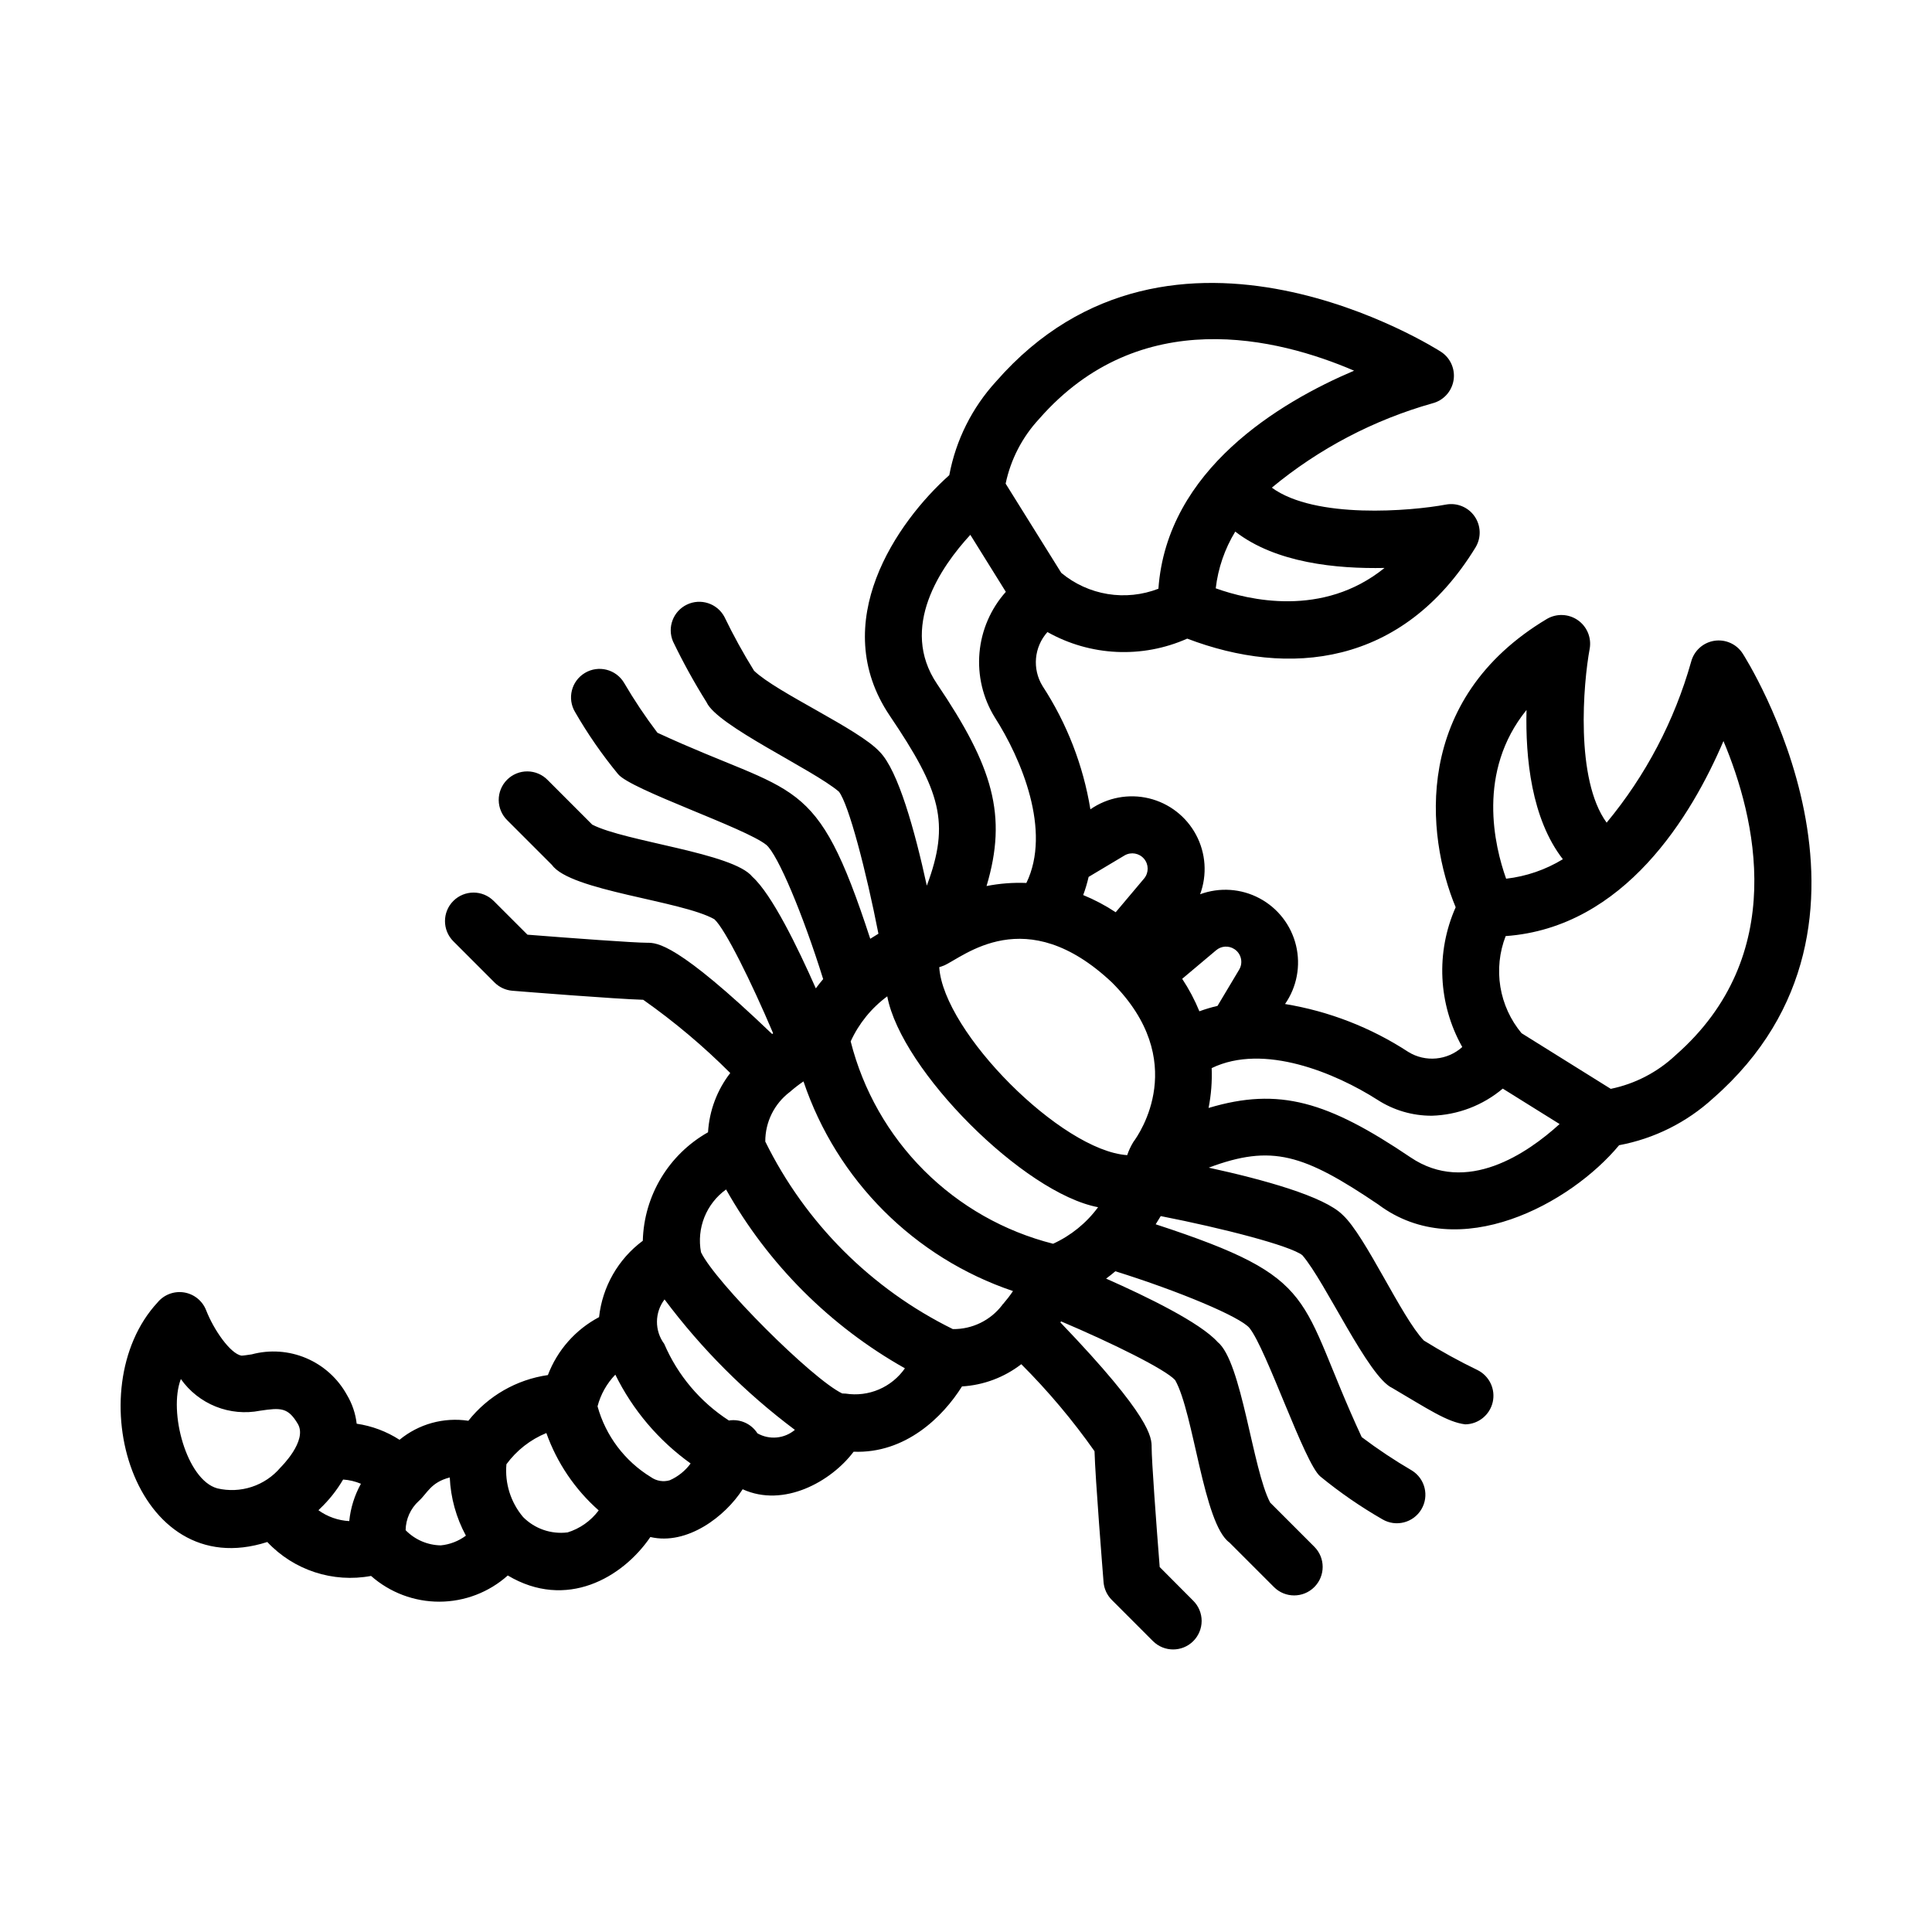 <?xml version="1.0" encoding="UTF-8"?>
<!-- Uploaded to: ICON Repo, www.svgrepo.com, Generator: ICON Repo Mixer Tools -->
<svg fill="#000000" width="800px" height="800px" version="1.1" viewBox="144 144 512 512" xmlns="http://www.w3.org/2000/svg">
 <path d="m509.32 463.25c21.328 15.914 50.93-0.297 63.766-15.758h0.004c9.297-1.738 17.926-6.043 24.902-12.434 53.402-46.738 8.281-117.19 7.824-117.89-1.633-2.512-4.594-3.824-7.551-3.344s-5.352 2.664-6.102 5.566c-4.406 15.613-12.031 30.133-22.387 42.621-8.395-11.492-6.191-36.969-4.484-46.133 0.496-2.91-0.73-5.84-3.148-7.527-2.418-1.688-5.594-1.824-8.152-0.355-35.805 21.363-32.148 57.402-24.223 76.434-5.297 11.93-4.652 25.664 1.746 37.043-3.945 3.559-9.766 4.09-14.289 1.305-9.891-6.461-21.02-10.789-32.676-12.703 3.141-4.519 4.199-10.168 2.91-15.52-1.289-5.352-4.805-9.898-9.664-12.488-4.856-2.594-10.59-2.984-15.754-1.078 1.91-5.16 1.52-10.895-1.074-15.75-2.59-4.859-7.133-8.375-12.484-9.668-5.352-1.289-11-0.23-15.52 2.91-1.906-11.664-6.231-22.797-12.691-32.691-2.769-4.531-2.238-10.34 1.309-14.289 11.379 6.402 25.117 7.047 37.047 1.742 26.777 10.203 57.02 7.508 76.43-24.219h-0.004c1.527-2.551 1.414-5.758-0.285-8.199-1.699-2.438-4.672-3.652-7.594-3.106-9.16 1.719-34.633 3.918-46.133-4.484 12.484-10.34 26.996-17.957 42.598-22.359 2.894-0.75 5.074-3.137 5.562-6.086 0.484-2.953-0.812-5.914-3.316-7.551-0.699-0.465-71.156-45.605-117.89 7.824-6.387 6.965-10.691 15.578-12.43 24.863-13.863 12.379-32.445 39.051-15.758 63.766 13.438 19.906 16.062 28.293 9.805 45.02-3.176-14.574-7.598-30.582-12.516-35.5-5.492-5.996-27.207-15.648-33.25-21.441l-0.004 0.004c-2.879-4.637-5.516-9.422-7.887-14.336-1.922-3.547-6.293-4.961-9.926-3.211-3.637 1.75-5.258 6.047-3.68 9.762 2.664 5.535 5.633 10.918 8.898 16.121 2.797 6.246 28.129 17.77 35.059 23.68 2.613 3.289 7.246 21.113 10.484 37.656-0.711 0.422-1.438 0.867-2.168 1.34-14.449-44.297-19.227-37.395-56.395-54.598-3.215-4.238-6.172-8.668-8.859-13.258-2.148-3.578-6.793-4.738-10.371-2.59-3.582 2.148-4.742 6.789-2.594 10.371 3.336 5.785 7.148 11.285 11.391 16.441 3.352 4.141 33.754 14.262 39.297 18.762 3.062 2.602 9.691 18.383 15.055 35.559-0.672 0.785-1.32 1.605-1.949 2.453-4.856-10.992-11.672-24.945-16.801-29.559-5.039-6.344-33.68-9.297-42.457-13.836l-11.785-11.797c-1.406-1.457-3.344-2.289-5.371-2.305-2.027-0.02-3.977 0.781-5.406 2.211-1.434 1.434-2.234 3.383-2.215 5.41 0.016 2.027 0.848 3.961 2.309 5.371l11.805 11.805c4.922 6.883 34.285 9.441 43.031 14.379 2.867 2.578 9.828 16.668 15.578 30.23l-0.266 0.191c-25.191-24.133-30.484-24.184-33.102-24.184-3.492 0-19.945-1.211-31.738-2.141l-8.941-8.938-0.008-0.004c-2.949-2.953-7.734-2.953-10.691-0.004-2.953 2.949-2.953 7.738-0.004 10.691l10.914 10.922c1.27 1.27 2.949 2.047 4.738 2.191 2.902 0.238 27.363 2.188 34.672 2.394 8.23 5.797 15.945 12.289 23.062 19.41-3.5 4.523-5.551 9.996-5.891 15.703-10.414 5.883-16.977 16.793-17.285 28.75-6.516 4.836-10.715 12.172-11.59 20.238-6.234 3.297-11.059 8.754-13.562 15.352-8.316 1.195-15.859 5.531-21.078 12.113-6.519-0.988-13.148 0.844-18.238 5.039-3.438-2.215-7.309-3.668-11.355-4.262-0.312-2.703-1.195-5.312-2.594-7.648-2.402-4.352-6.191-7.773-10.766-9.719-4.574-1.945-9.668-2.297-14.465-1.008-1.008 0.145-2.379 0.359-2.731 0.336-2.938-0.543-7.281-6.769-9.332-12-0.965-2.508-3.191-4.312-5.844-4.746-2.652-0.43-5.336 0.582-7.043 2.656-21.195 22.898-6.367 74.871 29.086 63.48 7.035 7.488 17.402 10.875 27.5 8.992 5.008 4.418 11.461 6.844 18.141 6.824 6.676-0.023 13.113-2.492 18.09-6.945 15.488 9.227 30.41 0.625 37.785-10.191 9.773 2.277 19.891-5.492 24.461-12.66 10.926 4.984 23.492-2.066 29.406-9.949 13.77 0.539 23.68-9.254 28.719-17.301 5.711-0.34 11.188-2.391 15.715-5.891 7.117 7.113 13.609 14.828 19.406 23.055 0.207 7.309 2.16 31.738 2.394 34.672h-0.004c0.145 1.789 0.918 3.469 2.188 4.742l10.906 10.914v-0.004c2.953 2.953 7.738 2.953 10.691 0.004 1.414-1.418 2.211-3.34 2.215-5.344 0-2.004-0.797-3.926-2.215-5.344l-8.902-8.938c-0.934-11.789-2.137-28.238-2.137-31.738 0-2.613-0.031-7.918-24.184-33.094 0.059-0.09 0.133-0.18 0.188-0.273 13.559 5.75 27.645 12.711 30.23 15.566 4.961 8.785 7.492 38.078 14.383 43.039l11.809 11.809c2.953 2.949 7.738 2.945 10.688-0.008s2.949-7.738-0.008-10.688l-11.695-11.699c-4.699-8.883-7.508-37.383-13.922-42.551-4.621-5.129-18.566-11.945-29.559-16.801 0.852-0.625 1.668-1.273 2.457-1.949 16.934 5.297 32.996 12.043 35.52 15.008 4.535 5.586 14.645 36.016 18.809 39.383 5.16 4.227 10.664 8.023 16.449 11.348 3.574 2.102 8.172 0.926 10.305-2.625 2.133-3.555 1.008-8.164-2.527-10.332-4.594-2.68-9.027-5.633-13.273-8.836-17.301-37.312-10.211-41.871-54.598-56.395 0.473-0.734 0.918-1.457 1.34-2.172 16.539 3.238 34.355 7.859 37.527 10.367 6.098 7.055 17.461 32.273 23.809 35.176 9.438 5.543 14.609 9.07 19.371 9.648h0.004c3.488-0.059 6.492-2.492 7.269-5.894 0.777-3.406-0.867-6.898-3.984-8.469-4.891-2.359-9.648-4.981-14.258-7.844-5.926-6.133-15.457-27.734-21.523-33.301-4.918-4.918-20.922-9.344-35.492-12.52 16.719-6.262 25.113-3.629 44.992 9.805zm91.406-122.88c8.516 20.242 17.488 56.875-12.727 83.309v0.004c-4.781 4.484-10.707 7.555-17.129 8.875l-23.645-14.75c-2.934-3.523-4.871-7.769-5.613-12.293-0.738-4.527-0.254-9.168 1.402-13.441 31.52-2.258 49.34-32.02 57.73-51.703zm-52.184-8.219c-0.312 12.691 1.293 28.805 9.633 39.555v-0.004c-4.578 2.793-9.707 4.555-15.035 5.164-3.086-8.66-7.832-28.375 5.402-44.715zm-25.113 107.53c6.906-0.199 13.539-2.734 18.82-7.188l15.059 9.391c-8.516 7.754-24.652 18.848-39.488 8.836-21.938-14.812-34.816-18.703-53.535-13.098v-0.004c0.684-3.473 0.961-7.016 0.82-10.555 13.801-6.711 32.895 1.352 43.898 8.375 4.293 2.785 9.305 4.258 14.426 4.242zm-113.66 49.918c-0.086 0.082-0.109 0.191-0.188 0.273-3.106 4.062-7.953 6.418-13.07 6.352-21.594-10.633-39.07-28.105-49.703-49.703-0.023-5.152 2.383-10.016 6.492-13.129 0.066-0.055 0.152-0.074 0.188-0.16 1.094-0.949 2.246-1.836 3.445-2.648 8.82 26.172 29.355 46.727 55.523 55.562-0.805 1.191-1.68 2.332-2.617 3.418-0.031 0-0.07 0.008-0.098 0.035zm13.332-15.984-0.004-0.004c-12.949-3.269-24.77-9.98-34.219-19.422-9.445-9.441-16.164-21.258-19.441-34.207 2.164-4.738 5.5-8.848 9.695-11.941 3.715 19.684 36.238 52.184 55.871 55.883-3.086 4.191-7.195 7.527-11.93 9.688zm-28.949-73.734c5.211-2.266 21.582-17.129 44.531 4.488 20.711 20.715 7.266 40.125 5.691 42.23-0.684 1.109-1.242 2.289-1.656 3.527-17.426-1.164-48.691-32.586-49.812-49.805 0.746-0.273 1.219-0.438 1.246-0.441zm76.953-4.367h-0.004c1.844 1.18 2.41 3.613 1.273 5.484l-5.719 9.574h0.004c-1.633 0.375-3.238 0.855-4.809 1.434-1.234-3.012-2.762-5.894-4.559-8.609l8.984-7.559v0.004c1.355-1.172 3.32-1.305 4.824-0.328zm-29.051-24.832h-0.004c1.703-0.973 3.856-0.594 5.125 0.898 1.27 1.492 1.293 3.68 0.055 5.199l-7.559 8.977 0.004 0.004c-2.719-1.797-5.602-3.324-8.617-4.559 0.586-1.574 1.062-3.18 1.438-4.812zm68.855-76.168c-16.359 13.234-36.078 8.504-44.723 5.402h-0.004c0.617-5.328 2.383-10.461 5.172-15.039 10.762 8.344 26.883 9.895 39.555 9.637zm-91.539-39.484c26.781-30.613 63.328-21.453 83.477-12.793-19.684 8.363-49.605 26.199-51.855 57.781l-0.004 0.004c-4.273 1.656-8.918 2.141-13.441 1.402-4.527-0.738-8.773-2.676-12.301-5.609l-14.742-23.645c1.344-6.414 4.41-12.34 8.867-17.141zm-27.039 70.227c-10.113-14.984 1.008-31.051 8.816-39.523l9.41 15.113c-4.004 4.488-6.453 10.148-6.984 16.141-0.527 5.992 0.891 11.992 4.047 17.113 7.055 11.004 15.086 30.094 8.379 43.898v-0.004c-3.539-0.141-7.082 0.133-10.555 0.816 5.594-18.734 1.699-31.617-13.113-53.555zm-190.79 213.16c-8.062-2.254-12.969-20.211-9.613-28.957 2.316 3.277 5.531 5.812 9.258 7.301 3.723 1.488 7.801 1.867 11.738 1.094 5.543-0.828 7.41-0.871 10.004 3.496 2.656 4.481-4.535 11.488-4.594 11.559-2.016 2.379-4.652 4.156-7.617 5.129-2.965 0.973-6.141 1.105-9.176 0.383zm27.258 5.402c2.394-2.273 4.461-4.871 6.129-7.723 1.625 0.105 3.223 0.484 4.723 1.117-1.695 3.055-2.75 6.422-3.094 9.895-2.941-0.156-5.777-1.156-8.168-2.879 0.125-0.141 0.312-0.312 0.41-0.41zm32.004 9.723h-0.004c-3.512-0.066-6.856-1.512-9.305-4.027 0.047-2.949 1.309-5.746 3.484-7.731 2.262-2.016 3.125-4.926 8.211-6.242h0.004c0.238 5.398 1.703 10.672 4.277 15.422-1.945 1.453-4.254 2.348-6.672 2.578zm33.535-3.43h-0.004c-4.324 0.52-8.645-0.984-11.711-4.082-3.277-3.887-4.867-8.922-4.414-13.988 2.699-3.68 6.359-6.543 10.582-8.273 2.812 7.898 7.586 14.953 13.871 20.504-2.082 2.793-5 4.848-8.328 5.859zm27.16-13.824h-0.004c-1.707 0.504-3.547 0.195-4.992-0.836-6.926-4.231-11.984-10.938-14.148-18.758 0.824-3.156 2.445-6.047 4.715-8.395 4.609 9.375 11.465 17.461 19.957 23.539-1.426 1.941-3.332 3.477-5.531 4.449zm23.23-12.445h-0.004c-1.621-2.535-4.586-3.867-7.559-3.394-7.598-4.91-13.562-11.973-17.129-20.289-2.606-3.512-2.574-8.32 0.074-11.797 9.805 13.113 21.434 24.754 34.543 34.566-2.793 2.352-6.754 2.719-9.93 0.914zm23.398-10.52h-0.008c-0.305-0.031-0.613-0.043-0.922-0.039-7.992-3.828-33.57-29.406-37.43-37.438h0.004c-0.586-3.117-0.273-6.336 0.902-9.281 1.18-2.941 3.168-5.492 5.742-7.344 11.168 19.832 27.562 36.227 47.398 47.398-1.727 2.473-4.113 4.414-6.887 5.598-2.773 1.188-5.824 1.57-8.809 1.105z"/>
</svg>